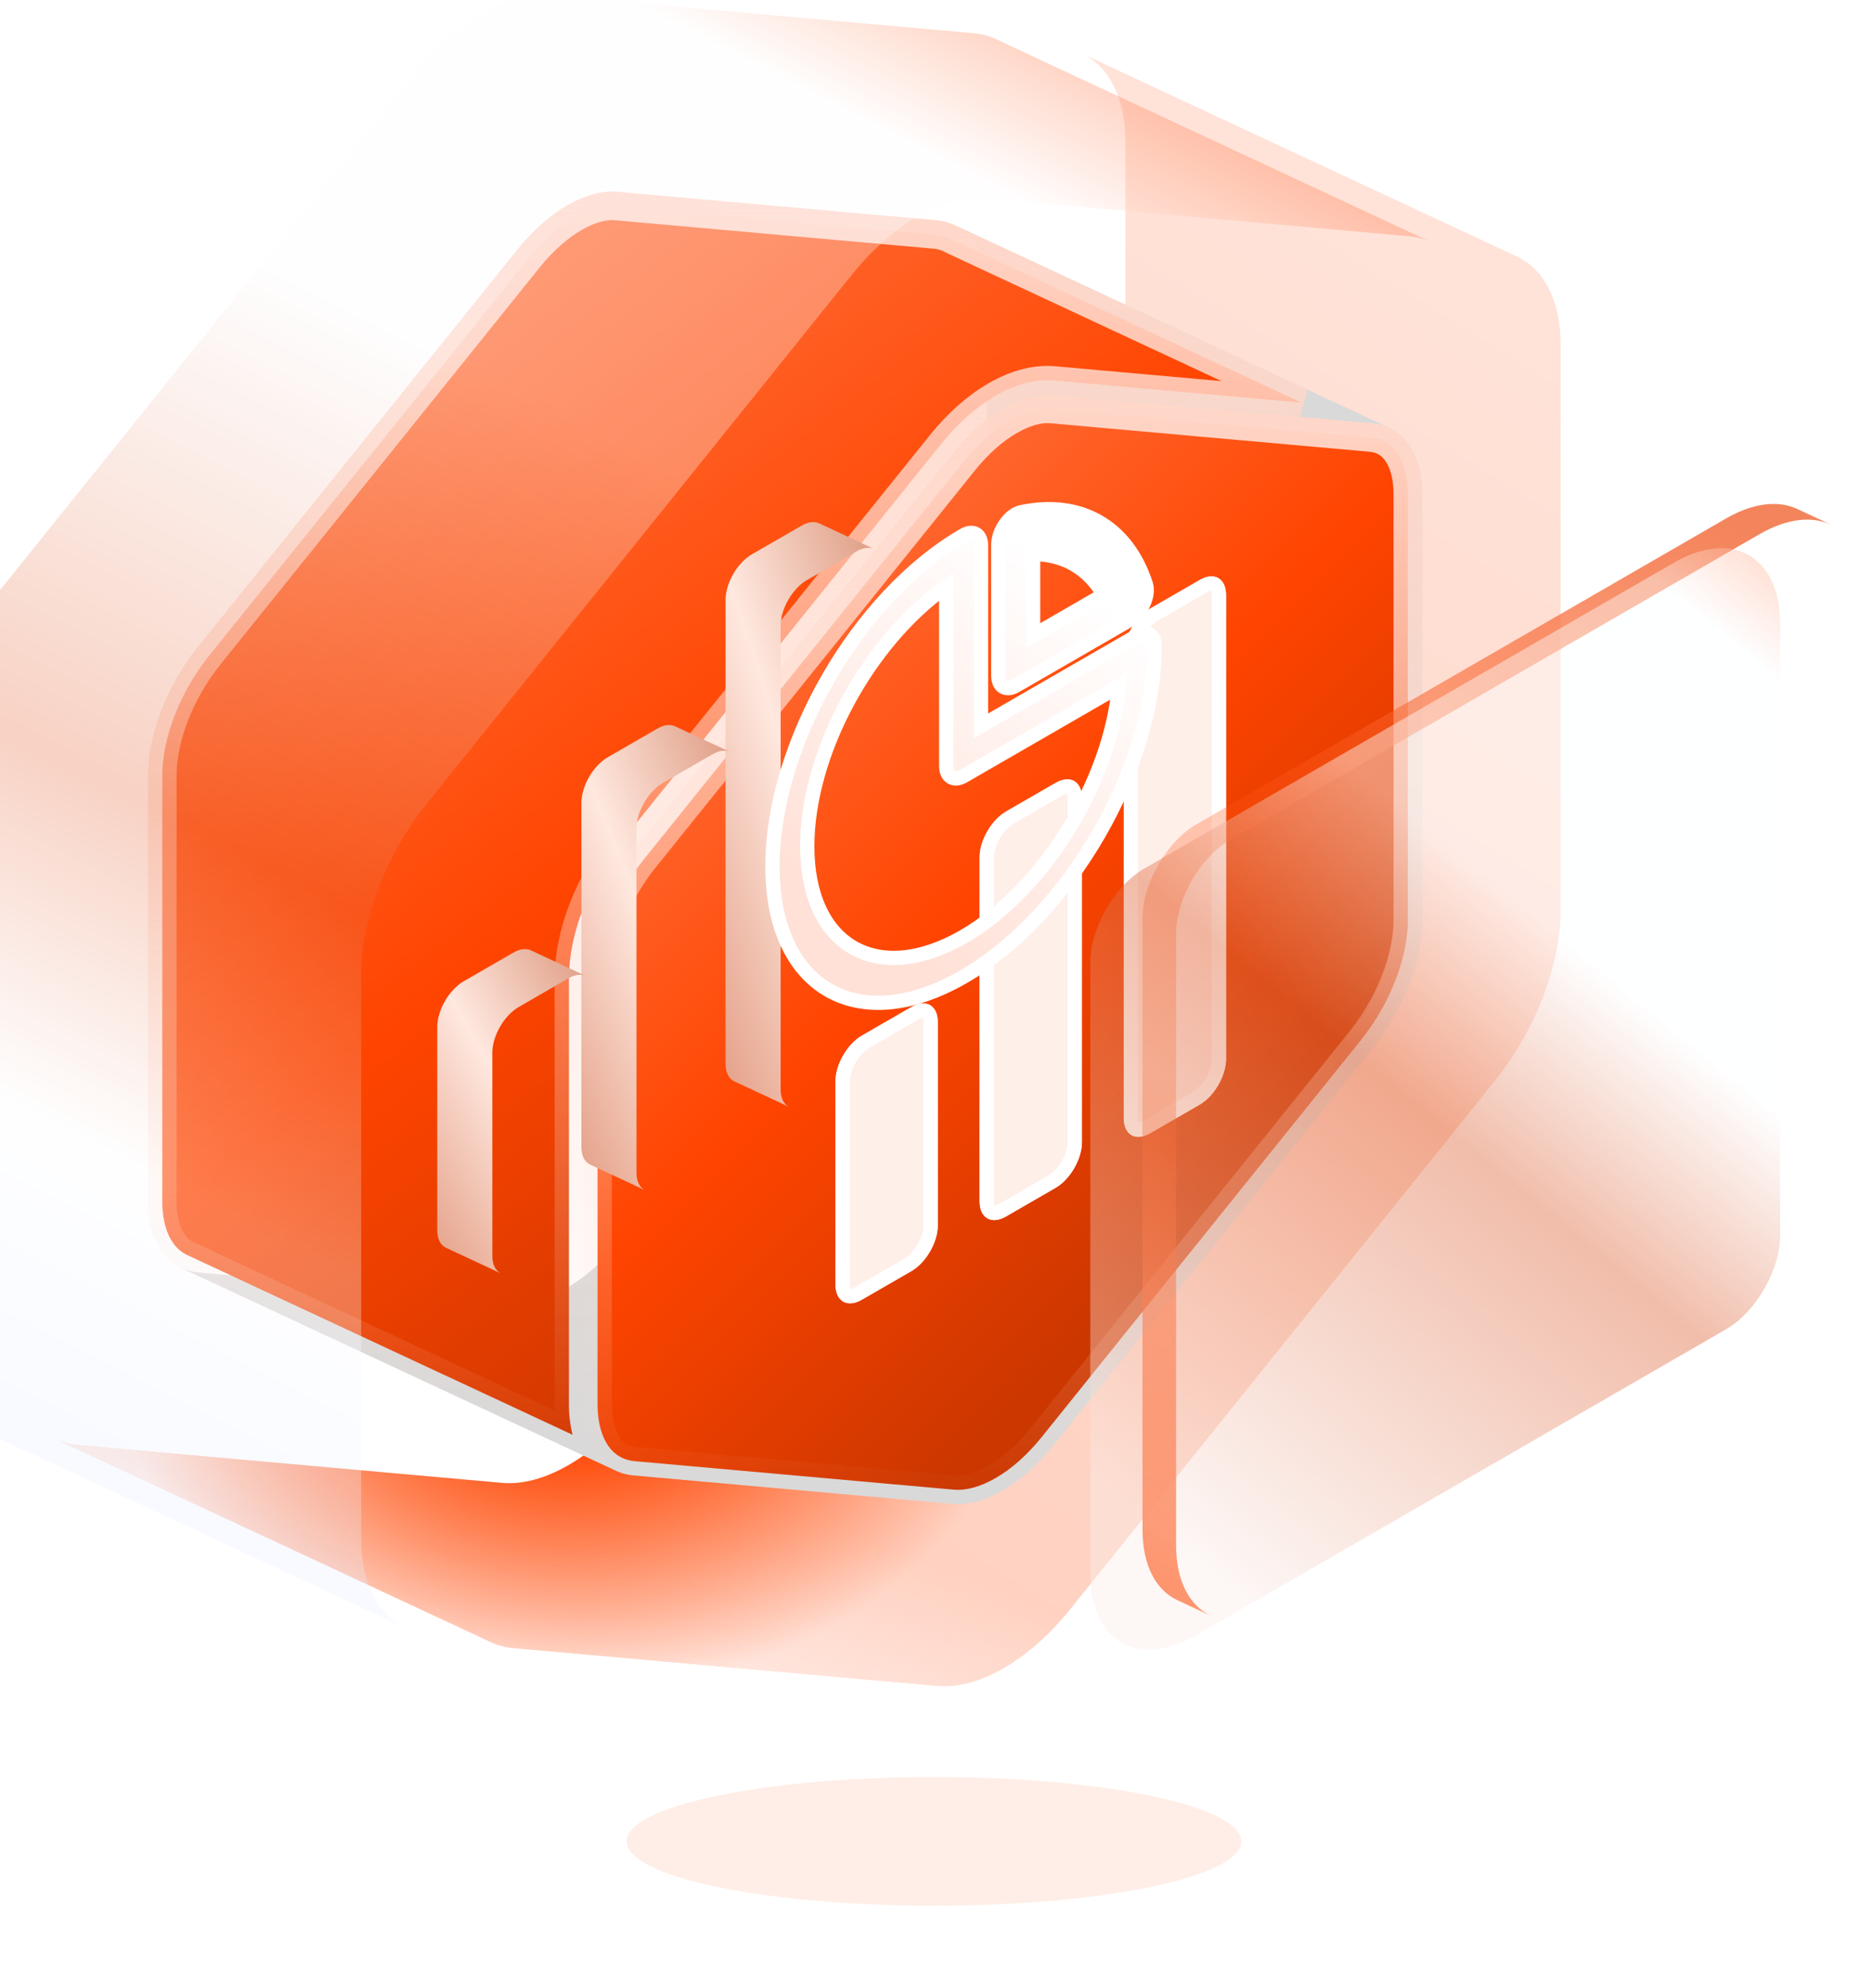 <svg width="131" height="139" viewBox="0 0 131 139" fill="none" xmlns="http://www.w3.org/2000/svg">
<g filter="url(#filter0_ii_2554_4361)">
<path d="M106.091 17.931C108.02 18.83 109.155 21.059 109.155 24.13V63.657C109.155 67.494 107.383 72.063 104.505 75.643L74.859 112.523C71.982 116.102 68.436 118.149 65.559 117.892L35.913 115.245C35.339 115.193 34.808 115.052 34.327 114.827L3.886 100.632C4.367 100.856 4.897 100.998 5.471 101.049L35.117 103.697C37.995 103.954 41.54 101.907 44.418 98.327L74.063 61.448C76.941 57.868 78.714 53.299 78.714 49.462V9.935C78.714 6.864 77.579 4.636 75.65 3.737L106.091 17.931Z" fill="url(#paint0_linear_2554_4361)"/>
<path d="M106.091 17.931C108.02 18.83 109.155 21.059 109.155 24.13V63.657C109.155 67.494 107.383 72.063 104.505 75.643L74.859 112.523C71.982 116.102 68.436 118.149 65.559 117.892L35.913 115.245C35.339 115.193 34.808 115.052 34.327 114.827L3.886 100.632C4.367 100.856 4.897 100.998 5.471 101.049L35.117 103.697C37.995 103.954 41.54 101.907 44.418 98.327L74.063 61.448C76.941 57.868 78.714 53.299 78.714 49.462V9.935C78.714 6.864 77.579 4.636 75.65 3.737L106.091 17.931Z" fill="url(#paint1_linear_2554_4361)"/>
<path d="M106.091 17.931C108.02 18.83 109.155 21.059 109.155 24.13V63.657C109.155 67.494 107.383 72.063 104.505 75.643L74.859 112.523C71.982 116.102 68.436 118.149 65.559 117.892L35.913 115.245C35.339 115.193 34.808 115.052 34.327 114.827L3.886 100.632C4.367 100.856 4.897 100.998 5.471 101.049L35.117 103.697C37.995 103.954 41.54 101.907 44.418 98.327L74.063 61.448C76.941 57.868 78.714 53.299 78.714 49.462V9.935C78.714 6.864 77.579 4.636 75.65 3.737L106.091 17.931Z" fill="url(#paint2_radial_2554_4361)"/>
</g>
<path d="M99.467 34.579C99.467 32.267 98.612 30.589 97.159 29.912L66.719 15.718C68.17 16.395 69.025 18.072 69.025 20.383V50.141C69.025 53.029 67.69 56.469 65.522 59.164L43.191 86.928C41.024 89.623 38.353 91.164 36.185 90.971L13.854 88.978C13.421 88.939 13.022 88.832 12.659 88.663L43.101 102.858C43.463 103.027 43.863 103.134 44.296 103.173L66.627 105.166C68.795 105.36 71.465 103.819 73.633 101.124L95.964 73.359C98.132 70.664 99.467 67.225 99.467 64.336V34.579Z" fill="#D9D9D9"/>
<path d="M13.08 87.757L13.08 87.757C12.117 87.308 11.35 86.099 11.35 83.997L11.35 54.239C11.35 51.621 12.578 48.397 14.632 45.843L36.963 18.079C39.048 15.486 41.427 14.256 43.101 14.405L65.432 16.399L65.432 16.399C65.755 16.428 66.041 16.506 66.293 16.623C66.293 16.623 66.293 16.623 66.293 16.623L91.018 28.153L73.72 26.608C71.058 26.371 68.096 28.223 65.846 31.02L43.515 58.785C41.234 61.621 39.791 65.275 39.791 68.434V98.192C39.791 98.947 39.876 99.667 40.046 100.331L13.08 87.757Z" fill="url(#paint3_linear_2554_4361)" stroke="url(#paint4_linear_2554_4361)" stroke-width="2"/>
<path d="M67.406 32.273C69.492 29.68 71.871 28.451 73.544 28.6L95.875 30.594C96.66 30.664 97.272 31.029 97.71 31.652C98.165 32.299 98.467 33.277 98.467 34.578L98.467 64.336C98.467 66.954 97.239 70.178 95.185 72.732L72.854 100.496C70.768 103.09 68.389 104.319 66.716 104.17L44.385 102.176C43.6 102.106 42.988 101.741 42.55 101.117C42.095 100.471 41.793 99.493 41.793 98.192L41.793 68.434C41.793 65.816 43.021 62.592 45.075 60.038L67.406 32.273Z" fill="url(#paint5_linear_2554_4361)" stroke="url(#paint6_linear_2554_4361)" stroke-width="2"/>
<g filter="url(#filter1_bii_2554_4361)">
<path d="M65.56 20.236C68.438 16.656 71.983 14.609 74.861 14.866L104.506 17.514C105.081 17.565 105.611 17.707 106.092 17.931L75.65 3.736C75.169 3.512 74.639 3.37 74.065 3.319L44.419 0.671C41.541 0.414 37.996 2.461 35.118 6.041L5.473 42.92C2.595 46.5 0.822 51.069 0.822 54.906V94.434C0.822 97.505 1.958 99.733 3.887 100.632L34.327 114.827C32.399 113.927 31.264 111.699 31.264 108.629V69.101C31.264 65.264 33.037 60.696 35.914 57.116L65.56 20.236Z" fill="url(#paint7_linear_2554_4361)" fill-opacity="0.3"/>
</g>
<g filter="url(#filter2_ddi_2554_4361)">
<path d="M83.912 40.556C84.387 40.282 84.82 40.239 85.147 40.392L81.293 38.595C80.967 38.443 80.534 38.485 80.059 38.759L76.587 40.764C75.57 41.351 74.746 42.778 74.746 43.952V76.388C74.746 77.013 74.98 77.441 75.353 77.615L79.206 79.412C78.834 79.238 78.6 78.81 78.6 78.184L78.6 45.749C78.6 44.575 79.424 43.148 80.441 42.56L83.912 40.556Z" fill="url(#paint8_linear_2554_4361)"/>
</g>
<g filter="url(#filter3_ddi_2554_4361)">
<path d="M73.829 54.748C74.304 54.474 74.737 54.431 75.064 54.583L71.21 52.786C70.884 52.634 70.451 52.676 69.976 52.951L66.504 54.955C65.487 55.542 64.663 56.97 64.663 58.144V82.208C64.663 82.833 64.897 83.261 65.27 83.435L69.123 85.232C68.751 85.058 68.516 84.63 68.516 84.004V59.941C68.516 58.767 69.341 57.339 70.358 56.752L73.829 54.748Z" fill="url(#paint9_linear_2554_4361)"/>
</g>
<g filter="url(#filter4_ddi_2554_4361)">
<path d="M63.749 70.416C64.224 70.142 64.657 70.1 64.983 70.252L61.13 68.455C60.803 68.303 60.371 68.346 59.896 68.62L56.424 70.624C55.407 71.211 54.583 72.639 54.583 73.813V88.028C54.583 88.654 54.817 89.081 55.19 89.255L59.043 91.052C58.671 90.878 58.436 90.451 58.436 89.825V75.61C58.436 74.436 59.261 73.008 60.277 72.421L63.749 70.416Z" fill="url(#paint10_linear_2554_4361)"/>
</g>
<g filter="url(#filter5_iii_2554_4361)">
<path d="M78.597 45.749C78.597 44.575 79.421 43.148 80.438 42.561L83.91 40.556C84.927 39.969 85.751 40.445 85.751 41.619V74.054C85.751 75.228 84.927 76.656 83.91 77.243L80.438 79.248C79.421 79.835 78.597 79.359 78.597 78.185L78.597 45.749Z" fill="#FFEFE9"/>
<path d="M68.516 59.941C68.516 58.767 69.341 57.339 70.357 56.752L73.829 54.748C74.846 54.161 75.671 54.637 75.671 55.811L75.671 79.874C75.671 81.049 74.846 82.476 73.829 83.063L70.357 85.068C69.341 85.655 68.516 85.179 68.516 84.005V59.941Z" fill="#FFEFE9"/>
<path d="M60.277 72.421C59.26 73.008 58.435 74.436 58.435 75.61L58.435 89.825C58.435 90.999 59.26 91.475 60.277 90.888L63.749 88.883C64.765 88.296 65.59 86.869 65.59 85.695V71.48C65.59 70.306 64.765 69.83 63.749 70.417L60.277 72.421Z" fill="#FFEFE9"/>
</g>
<path d="M79.097 45.749C79.097 45.271 79.269 44.706 79.569 44.185C79.87 43.664 80.274 43.233 80.688 42.994L84.16 40.989C84.578 40.748 84.838 40.789 84.962 40.86C85.086 40.932 85.251 41.137 85.251 41.619V74.054C85.251 74.533 85.08 75.098 84.779 75.619C84.478 76.14 84.075 76.571 83.66 76.81L80.188 78.815C79.771 79.055 79.51 79.015 79.386 78.944C79.263 78.872 79.097 78.666 79.097 78.185L79.097 45.749ZM69.016 59.941C69.016 59.463 69.188 58.898 69.489 58.377C69.79 57.855 70.193 57.425 70.607 57.185L74.079 55.181C74.497 54.94 74.757 54.98 74.881 55.052C75.005 55.123 75.171 55.329 75.171 55.811L75.171 79.874C75.171 80.353 74.999 80.918 74.698 81.439C74.397 81.96 73.994 82.391 73.579 82.63L70.107 84.635C69.69 84.876 69.43 84.835 69.306 84.764C69.182 84.692 69.016 84.487 69.016 84.005V59.941ZM58.935 75.61C58.935 75.132 59.107 74.567 59.408 74.046C59.709 73.524 60.112 73.094 60.527 72.854L63.999 70.85C64.416 70.609 64.677 70.649 64.8 70.721C64.924 70.792 65.09 70.998 65.09 71.48V85.695C65.09 86.173 64.918 86.738 64.617 87.259C64.317 87.78 63.913 88.211 63.499 88.45L60.027 90.455C59.609 90.696 59.349 90.655 59.225 90.584C59.101 90.512 58.935 90.307 58.935 89.825L58.935 75.61Z" stroke="white"/>
<path d="M128.053 36.688C126.734 36.074 124.987 36.245 123.07 37.351L86.043 58.729C83.952 59.936 82.257 62.873 82.257 65.288V108.043C82.257 110.569 83.202 112.295 84.707 112.997L82.359 111.903C80.854 111.201 79.908 109.475 79.908 106.948V64.193C79.908 61.778 81.604 58.841 83.695 57.634L120.722 36.256C122.639 35.15 124.386 34.978 125.704 35.593L128.053 36.688Z" fill="url(#paint11_linear_2554_4361)"/>
<g filter="url(#filter6_bii_2554_4361)">
<path d="M82.258 65.288C82.258 62.873 83.953 59.936 86.045 58.729L123.072 37.351C127.177 34.981 130.505 36.903 130.505 41.643L130.505 84.398C130.505 86.813 128.81 89.75 126.718 90.957L89.691 112.335C85.586 114.705 82.258 112.783 82.258 108.043L82.258 65.288Z" fill="url(#paint12_linear_2554_4361)" fill-opacity="0.44"/>
</g>
<g filter="url(#filter7_dddddd_2554_4361)">
<path fill-rule="evenodd" clip-rule="evenodd" d="M105.179 65.016C99.711 68.871 95.459 76.679 95.459 83.179C95.459 90.153 100.355 92.98 106.394 89.493C112.023 86.243 116.659 78.656 117.263 71.993L106.394 78.268C105.723 78.656 105.179 78.341 105.179 77.567L105.179 65.016ZM93.028 84.582C93.028 76.058 99.013 65.693 106.394 61.431C107.065 61.044 107.609 61.358 107.609 62.133L107.609 74.76L118.545 68.447C119.216 68.059 119.76 68.373 119.76 69.148C119.76 77.672 113.776 88.037 106.394 92.299C99.013 96.561 93.028 93.106 93.028 84.582ZM109.321 60.656C109.632 60.212 110.035 59.903 110.404 59.823C114.562 58.931 117.842 60.825 119.148 64.872C119.264 65.231 119.197 65.734 118.968 66.227C118.739 66.719 118.376 67.141 117.989 67.365L110.04 71.954C109.368 72.342 108.824 72.028 108.824 71.253L108.824 62.074C108.824 61.627 109.009 61.101 109.321 60.656ZM111.255 62.744L111.255 68.447L116.194 65.595C115.132 63.741 113.391 62.736 111.255 62.744Z" fill="url(#paint13_linear_2554_4361)"/>
<path fill-rule="evenodd" clip-rule="evenodd" d="M105.179 65.016C99.711 68.871 95.459 76.679 95.459 83.179C95.459 90.153 100.355 92.98 106.394 89.493C112.023 86.243 116.659 78.656 117.263 71.993L106.394 78.268C105.723 78.656 105.179 78.341 105.179 77.567L105.179 65.016ZM93.028 84.582C93.028 76.058 99.013 65.693 106.394 61.431C107.065 61.044 107.609 61.358 107.609 62.133L107.609 74.76L118.545 68.447C119.216 68.059 119.76 68.373 119.76 69.148C119.76 77.672 113.776 88.037 106.394 92.299C99.013 96.561 93.028 93.106 93.028 84.582ZM109.321 60.656C109.632 60.212 110.035 59.903 110.404 59.823C114.562 58.931 117.842 60.825 119.148 64.872C119.264 65.231 119.197 65.734 118.968 66.227C118.739 66.719 118.376 67.141 117.989 67.365L110.04 71.954C109.368 72.342 108.824 72.028 108.824 71.253L108.824 62.074C108.824 61.627 109.009 61.101 109.321 60.656ZM111.255 62.744L111.255 68.447L116.194 65.595C115.132 63.741 113.391 62.736 111.255 62.744Z" fill="url(#paint14_radial_2554_4361)"/>
<path fill-rule="evenodd" clip-rule="evenodd" d="M105.179 65.016C99.711 68.871 95.459 76.679 95.459 83.179C95.459 90.153 100.355 92.98 106.394 89.493C112.023 86.243 116.659 78.656 117.263 71.993L106.394 78.268C105.723 78.656 105.179 78.341 105.179 77.567L105.179 65.016ZM93.028 84.582C93.028 76.058 99.013 65.693 106.394 61.431C107.065 61.044 107.609 61.358 107.609 62.133L107.609 74.76L118.545 68.447C119.216 68.059 119.76 68.373 119.76 69.148C119.76 77.672 113.776 88.037 106.394 92.299C99.013 96.561 93.028 93.106 93.028 84.582ZM109.321 60.656C109.632 60.212 110.035 59.903 110.404 59.823C114.562 58.931 117.842 60.825 119.148 64.872C119.264 65.231 119.197 65.734 118.968 66.227C118.739 66.719 118.376 67.141 117.989 67.365L110.04 71.954C109.368 72.342 108.824 72.028 108.824 71.253L108.824 62.074C108.824 61.627 109.009 61.101 109.321 60.656ZM111.255 62.744L111.255 68.447L116.194 65.595C115.132 63.741 113.391 62.736 111.255 62.744Z" stroke="white" stroke-linecap="round"/>
</g>
<g filter="url(#filter8_f_2554_4361)">
<ellipse cx="65.322" cy="128.763" rx="21.5" ry="4.5" fill="#FF5010" fill-opacity="0.1"/>
</g>
<defs>
<filter id="filter0_ii_2554_4361" x="3.886" y="3.737" width="105.27" height="114.177" filterUnits="userSpaceOnUse" color-interpolation-filters="sRGB">
<feFlood flood-opacity="0" result="BackgroundImageFix"/>
<feBlend mode="normal" in="SourceGraphic" in2="BackgroundImageFix" result="shape"/>
<feColorMatrix in="SourceAlpha" type="matrix" values="0 0 0 0 0 0 0 0 0 0 0 0 0 0 0 0 0 0 127 0" result="hardAlpha"/>
<feOffset/>
<feGaussianBlur stdDeviation="36.5"/>
<feComposite in2="hardAlpha" operator="arithmetic" k2="-1" k3="1"/>
<feColorMatrix type="matrix" values="0 0 0 0 0.754 0 0 0 0 0.513 0 0 0 0 0.424 0 0 0 1 0"/>
<feBlend mode="normal" in2="shape" result="effect1_innerShadow_2554_4361"/>
<feColorMatrix in="SourceAlpha" type="matrix" values="0 0 0 0 0 0 0 0 0 0 0 0 0 0 0 0 0 0 127 0" result="hardAlpha"/>
<feOffset/>
<feGaussianBlur stdDeviation="8"/>
<feComposite in2="hardAlpha" operator="arithmetic" k2="-1" k3="1"/>
<feColorMatrix type="matrix" values="0 0 0 0 1 0 0 0 0 0.863 0 0 0 0 0.812 0 0 0 1 0"/>
<feBlend mode="normal" in2="effect1_innerShadow_2554_4361" result="effect2_innerShadow_2554_4361"/>
</filter>
<filter id="filter1_bii_2554_4361" x="-12.178" y="-12.351" width="131.27" height="140.177" filterUnits="userSpaceOnUse" color-interpolation-filters="sRGB">
<feFlood flood-opacity="0" result="BackgroundImageFix"/>
<feGaussianBlur in="BackgroundImageFix" stdDeviation="6.5"/>
<feComposite in2="SourceAlpha" operator="in" result="effect1_backgroundBlur_2554_4361"/>
<feBlend mode="normal" in="SourceGraphic" in2="effect1_backgroundBlur_2554_4361" result="shape"/>
<feColorMatrix in="SourceAlpha" type="matrix" values="0 0 0 0 0 0 0 0 0 0 0 0 0 0 0 0 0 0 127 0" result="hardAlpha"/>
<feOffset dx="-4"/>
<feGaussianBlur stdDeviation="14"/>
<feComposite in2="hardAlpha" operator="arithmetic" k2="-1" k3="1"/>
<feColorMatrix type="matrix" values="0 0 0 0 1 0 0 0 0 0.823 0 0 0 0 0.758 0 0 0 1 0"/>
<feBlend mode="normal" in2="shape" result="effect2_innerShadow_2554_4361"/>
<feColorMatrix in="SourceAlpha" type="matrix" values="0 0 0 0 0 0 0 0 0 0 0 0 0 0 0 0 0 0 127 0" result="hardAlpha"/>
<feOffset dx="-2" dy="-1"/>
<feGaussianBlur stdDeviation="2"/>
<feComposite in2="hardAlpha" operator="arithmetic" k2="-1" k3="1"/>
<feColorMatrix type="matrix" values="0 0 0 0 1 0 0 0 0 1 0 0 0 0 1 0 0 0 0.7 0"/>
<feBlend mode="normal" in2="effect2_innerShadow_2554_4361" result="effect3_innerShadow_2554_4361"/>
</filter>
<filter id="filter2_ddi_2554_4361" x="40.746" y="15.508" width="54.4" height="84.904" filterUnits="userSpaceOnUse" color-interpolation-filters="sRGB">
<feFlood flood-opacity="0" result="BackgroundImageFix"/>
<feColorMatrix in="SourceAlpha" type="matrix" values="0 0 0 0 0 0 0 0 0 0 0 0 0 0 0 0 0 0 127 0" result="hardAlpha"/>
<feOffset dx="-12" dy="-1"/>
<feGaussianBlur stdDeviation="11"/>
<feComposite in2="hardAlpha" operator="out"/>
<feColorMatrix type="matrix" values="0 0 0 0 1 0 0 0 0 0.314 0 0 0 0 0.063 0 0 0 1 0"/>
<feBlend mode="normal" in2="BackgroundImageFix" result="effect1_dropShadow_2554_4361"/>
<feColorMatrix in="SourceAlpha" type="matrix" values="0 0 0 0 0 0 0 0 0 0 0 0 0 0 0 0 0 0 127 0" result="hardAlpha"/>
<feOffset dx="-12" dy="-1"/>
<feGaussianBlur stdDeviation="6"/>
<feComposite in2="hardAlpha" operator="out"/>
<feColorMatrix type="matrix" values="0 0 0 0 1 0 0 0 0 0.314 0 0 0 0 0.063 0 0 0 1 0"/>
<feBlend mode="normal" in2="effect1_dropShadow_2554_4361" result="effect2_dropShadow_2554_4361"/>
<feBlend mode="normal" in="SourceGraphic" in2="effect2_dropShadow_2554_4361" result="shape"/>
<feColorMatrix in="SourceAlpha" type="matrix" values="0 0 0 0 0 0 0 0 0 0 0 0 0 0 0 0 0 0 127 0" result="hardAlpha"/>
<feOffset/>
<feGaussianBlur stdDeviation="1.5"/>
<feComposite in2="hardAlpha" operator="arithmetic" k2="-1" k3="1"/>
<feColorMatrix type="matrix" values="0 0 0 0 1 0 0 0 0 0.939 0 0 0 0 0.917 0 0 0 1 0"/>
<feBlend mode="normal" in2="shape" result="effect3_innerShadow_2554_4361"/>
</filter>
<filter id="filter3_ddi_2554_4361" x="30.663" y="29.699" width="54.4" height="76.532" filterUnits="userSpaceOnUse" color-interpolation-filters="sRGB">
<feFlood flood-opacity="0" result="BackgroundImageFix"/>
<feColorMatrix in="SourceAlpha" type="matrix" values="0 0 0 0 0 0 0 0 0 0 0 0 0 0 0 0 0 0 127 0" result="hardAlpha"/>
<feOffset dx="-12" dy="-1"/>
<feGaussianBlur stdDeviation="11"/>
<feComposite in2="hardAlpha" operator="out"/>
<feColorMatrix type="matrix" values="0 0 0 0 1 0 0 0 0 0.314 0 0 0 0 0.063 0 0 0 1 0"/>
<feBlend mode="normal" in2="BackgroundImageFix" result="effect1_dropShadow_2554_4361"/>
<feColorMatrix in="SourceAlpha" type="matrix" values="0 0 0 0 0 0 0 0 0 0 0 0 0 0 0 0 0 0 127 0" result="hardAlpha"/>
<feOffset dx="-12" dy="-1"/>
<feGaussianBlur stdDeviation="6"/>
<feComposite in2="hardAlpha" operator="out"/>
<feColorMatrix type="matrix" values="0 0 0 0 1 0 0 0 0 0.314 0 0 0 0 0.063 0 0 0 1 0"/>
<feBlend mode="normal" in2="effect1_dropShadow_2554_4361" result="effect2_dropShadow_2554_4361"/>
<feBlend mode="normal" in="SourceGraphic" in2="effect2_dropShadow_2554_4361" result="shape"/>
<feColorMatrix in="SourceAlpha" type="matrix" values="0 0 0 0 0 0 0 0 0 0 0 0 0 0 0 0 0 0 127 0" result="hardAlpha"/>
<feOffset/>
<feGaussianBlur stdDeviation="1.5"/>
<feComposite in2="hardAlpha" operator="arithmetic" k2="-1" k3="1"/>
<feColorMatrix type="matrix" values="0 0 0 0 1 0 0 0 0 0.939 0 0 0 0 0.917 0 0 0 1 0"/>
<feBlend mode="normal" in2="shape" result="effect3_innerShadow_2554_4361"/>
</filter>
<filter id="filter4_ddi_2554_4361" x="20.583" y="45.368" width="54.4" height="66.684" filterUnits="userSpaceOnUse" color-interpolation-filters="sRGB">
<feFlood flood-opacity="0" result="BackgroundImageFix"/>
<feColorMatrix in="SourceAlpha" type="matrix" values="0 0 0 0 0 0 0 0 0 0 0 0 0 0 0 0 0 0 127 0" result="hardAlpha"/>
<feOffset dx="-12" dy="-1"/>
<feGaussianBlur stdDeviation="11"/>
<feComposite in2="hardAlpha" operator="out"/>
<feColorMatrix type="matrix" values="0 0 0 0 1 0 0 0 0 0.314 0 0 0 0 0.063 0 0 0 1 0"/>
<feBlend mode="normal" in2="BackgroundImageFix" result="effect1_dropShadow_2554_4361"/>
<feColorMatrix in="SourceAlpha" type="matrix" values="0 0 0 0 0 0 0 0 0 0 0 0 0 0 0 0 0 0 127 0" result="hardAlpha"/>
<feOffset dx="-12" dy="-1"/>
<feGaussianBlur stdDeviation="6"/>
<feComposite in2="hardAlpha" operator="out"/>
<feColorMatrix type="matrix" values="0 0 0 0 1 0 0 0 0 0.314 0 0 0 0 0.063 0 0 0 1 0"/>
<feBlend mode="normal" in2="effect1_dropShadow_2554_4361" result="effect2_dropShadow_2554_4361"/>
<feBlend mode="normal" in="SourceGraphic" in2="effect2_dropShadow_2554_4361" result="shape"/>
<feColorMatrix in="SourceAlpha" type="matrix" values="0 0 0 0 0 0 0 0 0 0 0 0 0 0 0 0 0 0 127 0" result="hardAlpha"/>
<feOffset/>
<feGaussianBlur stdDeviation="1.5"/>
<feComposite in2="hardAlpha" operator="arithmetic" k2="-1" k3="1"/>
<feColorMatrix type="matrix" values="0 0 0 0 1 0 0 0 0 0.939 0 0 0 0 0.917 0 0 0 1 0"/>
<feBlend mode="normal" in2="shape" result="effect3_innerShadow_2554_4361"/>
</filter>
<filter id="filter5_iii_2554_4361" x="58.435" y="40.305" width="27.315" height="50.835" filterUnits="userSpaceOnUse" color-interpolation-filters="sRGB">
<feFlood flood-opacity="0" result="BackgroundImageFix"/>
<feBlend mode="normal" in="SourceGraphic" in2="BackgroundImageFix" result="shape"/>
<feColorMatrix in="SourceAlpha" type="matrix" values="0 0 0 0 0 0 0 0 0 0 0 0 0 0 0 0 0 0 127 0" result="hardAlpha"/>
<feOffset/>
<feGaussianBlur stdDeviation="2"/>
<feComposite in2="hardAlpha" operator="arithmetic" k2="-1" k3="1"/>
<feColorMatrix type="matrix" values="0 0 0 0 1 0 0 0 0 1 0 0 0 0 1 0 0 0 1 0"/>
<feBlend mode="normal" in2="shape" result="effect1_innerShadow_2554_4361"/>
<feColorMatrix in="SourceAlpha" type="matrix" values="0 0 0 0 0 0 0 0 0 0 0 0 0 0 0 0 0 0 127 0" result="hardAlpha"/>
<feOffset/>
<feGaussianBlur stdDeviation="2"/>
<feComposite in2="hardAlpha" operator="arithmetic" k2="-1" k3="1"/>
<feColorMatrix type="matrix" values="0 0 0 0 1 0 0 0 0 1 0 0 0 0 1 0 0 0 1 0"/>
<feBlend mode="normal" in2="effect1_innerShadow_2554_4361" result="effect2_innerShadow_2554_4361"/>
<feColorMatrix in="SourceAlpha" type="matrix" values="0 0 0 0 0 0 0 0 0 0 0 0 0 0 0 0 0 0 127 0" result="hardAlpha"/>
<feOffset/>
<feGaussianBlur stdDeviation="2"/>
<feComposite in2="hardAlpha" operator="arithmetic" k2="-1" k3="1"/>
<feColorMatrix type="matrix" values="0 0 0 0 1 0 0 0 0 1 0 0 0 0 1 0 0 0 1 0"/>
<feBlend mode="normal" in2="effect2_innerShadow_2554_4361" result="effect3_innerShadow_2554_4361"/>
</filter>
<filter id="filter6_bii_2554_4361" x="69.258" y="23.336" width="74.247" height="103.014" filterUnits="userSpaceOnUse" color-interpolation-filters="sRGB">
<feFlood flood-opacity="0" result="BackgroundImageFix"/>
<feGaussianBlur in="BackgroundImageFix" stdDeviation="6.5"/>
<feComposite in2="SourceAlpha" operator="in" result="effect1_backgroundBlur_2554_4361"/>
<feBlend mode="normal" in="SourceGraphic" in2="effect1_backgroundBlur_2554_4361" result="shape"/>
<feColorMatrix in="SourceAlpha" type="matrix" values="0 0 0 0 0 0 0 0 0 0 0 0 0 0 0 0 0 0 127 0" result="hardAlpha"/>
<feOffset dx="-4"/>
<feGaussianBlur stdDeviation="14"/>
<feComposite in2="hardAlpha" operator="arithmetic" k2="-1" k3="1"/>
<feColorMatrix type="matrix" values="0 0 0 0 1 0 0 0 0 0.844 0 0 0 0 0.787 0 0 0 1 0"/>
<feBlend mode="normal" in2="shape" result="effect2_innerShadow_2554_4361"/>
<feColorMatrix in="SourceAlpha" type="matrix" values="0 0 0 0 0 0 0 0 0 0 0 0 0 0 0 0 0 0 127 0" result="hardAlpha"/>
<feOffset dx="-2" dy="2"/>
<feGaussianBlur stdDeviation="2"/>
<feComposite in2="hardAlpha" operator="arithmetic" k2="-1" k3="1"/>
<feColorMatrix type="matrix" values="0 0 0 0 1 0 0 0 0 0.817 0 0 0 0 0.75 0 0 0 1 0"/>
<feBlend mode="normal" in2="effect2_innerShadow_2554_4361" result="effect3_innerShadow_2554_4361"/>
</filter>
<filter id="filter7_dddddd_2554_4361" x="65.596" y="47.047" width="54.598" height="59.636" filterUnits="userSpaceOnUse" color-interpolation-filters="sRGB">
<feFlood flood-opacity="0" result="BackgroundImageFix"/>
<feColorMatrix in="SourceAlpha" type="matrix" values="0 0 0 0 0 0 0 0 0 0 0 0 0 0 0 0 0 0 127 0" result="hardAlpha"/>
<feOffset dx="-15"/>
<feGaussianBlur stdDeviation="6"/>
<feComposite in2="hardAlpha" operator="out"/>
<feColorMatrix type="matrix" values="0 0 0 0 1 0 0 0 0 0.314 0 0 0 0 0.063 0 0 0 0.7 0"/>
<feBlend mode="normal" in2="BackgroundImageFix" result="effect1_dropShadow_2554_4361"/>
<feColorMatrix in="SourceAlpha" type="matrix" values="0 0 0 0 0 0 0 0 0 0 0 0 0 0 0 0 0 0 127 0" result="hardAlpha"/>
<feOffset dx="-2" dy="-2"/>
<feComposite in2="hardAlpha" operator="out"/>
<feColorMatrix type="matrix" values="0 0 0 0 1 0 0 0 0 0.784 0 0 0 0 0.706 0 0 0 1 0"/>
<feBlend mode="normal" in2="effect1_dropShadow_2554_4361" result="effect2_dropShadow_2554_4361"/>
<feColorMatrix in="SourceAlpha" type="matrix" values="0 0 0 0 0 0 0 0 0 0 0 0 0 0 0 0 0 0 127 0" result="hardAlpha"/>
<feOffset dx="-4" dy="-4"/>
<feComposite in2="hardAlpha" operator="out"/>
<feColorMatrix type="matrix" values="0 0 0 0 1 0 0 0 0 0.784 0 0 0 0 0.706 0 0 0 1 0"/>
<feBlend mode="normal" in2="effect2_dropShadow_2554_4361" result="effect3_dropShadow_2554_4361"/>
<feColorMatrix in="SourceAlpha" type="matrix" values="0 0 0 0 0 0 0 0 0 0 0 0 0 0 0 0 0 0 127 0" result="hardAlpha"/>
<feOffset dx="-5" dy="-5"/>
<feComposite in2="hardAlpha" operator="out"/>
<feColorMatrix type="matrix" values="0 0 0 0 1 0 0 0 0 0.784 0 0 0 0 0.706 0 0 0 1 0"/>
<feBlend mode="normal" in2="effect3_dropShadow_2554_4361" result="effect4_dropShadow_2554_4361"/>
<feColorMatrix in="SourceAlpha" type="matrix" values="0 0 0 0 0 0 0 0 0 0 0 0 0 0 0 0 0 0 127 0" result="hardAlpha"/>
<feOffset dx="-6" dy="-6"/>
<feComposite in2="hardAlpha" operator="out"/>
<feColorMatrix type="matrix" values="0 0 0 0 1 0 0 0 0 0.784 0 0 0 0 0.706 0 0 0 1 0"/>
<feBlend mode="normal" in2="effect4_dropShadow_2554_4361" result="effect5_dropShadow_2554_4361"/>
<feColorMatrix in="SourceAlpha" type="matrix" values="0 0 0 0 0 0 0 0 0 0 0 0 0 0 0 0 0 0 127 0" result="hardAlpha"/>
<feOffset dx="-7" dy="-7"/>
<feComposite in2="hardAlpha" operator="out"/>
<feColorMatrix type="matrix" values="0 0 0 0 1 0 0 0 0 0.783 0 0 0 0 0.704 0 0 0 1 0"/>
<feBlend mode="normal" in2="effect5_dropShadow_2554_4361" result="effect6_dropShadow_2554_4361"/>
<feBlend mode="normal" in="SourceGraphic" in2="effect6_dropShadow_2554_4361" result="shape"/>
</filter>
<filter id="filter8_f_2554_4361" x="38.822" y="119.263" width="53" height="19" filterUnits="userSpaceOnUse" color-interpolation-filters="sRGB">
<feFlood flood-opacity="0" result="BackgroundImageFix"/>
<feBlend mode="normal" in="SourceGraphic" in2="BackgroundImageFix" result="shape"/>
<feGaussianBlur stdDeviation="2.5" result="effect1_foregroundBlur_2554_4361"/>
</filter>
<linearGradient id="paint0_linear_2554_4361" x1="97.043" y1="12.453" x2="32.929" y2="116.465" gradientUnits="userSpaceOnUse">
<stop stop-color="#FFE3D9"/>
<stop offset="1" stop-color="#FFCDBB"/>
</linearGradient>
<linearGradient id="paint1_linear_2554_4361" x1="32.816" y1="114.669" x2="44.057" y2="84.263" gradientUnits="userSpaceOnUse">
<stop stop-color="#FFEFEA"/>
<stop offset="0.5" stop-color="#FFEFEA" stop-opacity="0"/>
</linearGradient>
<radialGradient id="paint2_radial_2554_4361" cx="0" cy="0" r="1" gradientUnits="userSpaceOnUse" gradientTransform="translate(40.278 94.884) rotate(-4.848) scale(31.778 23.805)">
<stop offset="0.297" stop-color="#FF5010"/>
<stop offset="1" stop-color="#FF5010" stop-opacity="0"/>
</radialGradient>
<linearGradient id="paint3_linear_2554_4361" x1="97.157" y1="102.858" x2="21.325" y2="4.897" gradientUnits="userSpaceOnUse">
<stop offset="0.26" stop-color="#CC3700"/>
<stop offset="0.54" stop-color="#FF4400"/>
<stop offset="0.824" stop-color="#FF6E38"/>
</linearGradient>
<linearGradient id="paint4_linear_2554_4361" x1="53.754" y1="13.393" x2="53.754" y2="102.858" gradientUnits="userSpaceOnUse">
<stop stop-color="#FFD7C9"/>
<stop offset="1" stop-color="#FFD7C9" stop-opacity="0"/>
</linearGradient>
<linearGradient id="paint5_linear_2554_4361" x1="99.467" y1="105.182" x2="31.53" y2="36.788" gradientUnits="userSpaceOnUse">
<stop offset="0.26" stop-color="#CC3700"/>
<stop offset="0.54" stop-color="#FF4400"/>
<stop offset="0.824" stop-color="#FF6E38"/>
</linearGradient>
<linearGradient id="paint6_linear_2554_4361" x1="70.13" y1="27.588" x2="70.13" y2="105.182" gradientUnits="userSpaceOnUse">
<stop stop-color="#FFD7C9"/>
<stop offset="1" stop-color="#FFD7C9" stop-opacity="0"/>
</linearGradient>
<linearGradient id="paint7_linear_2554_4361" x1="87.396" y1="6.159" x2="32.895" y2="113.466" gradientUnits="userSpaceOnUse">
<stop stop-color="#FF5010"/>
<stop offset="0.104" stop-color="white"/>
<stop offset="0.23" stop-color="#FEFEFF"/>
<stop offset="0.333" stop-color="#FDFEFF"/>
<stop offset="0.646" stop-color="#E96A3C"/>
<stop offset="0.838" stop-color="white"/>
<stop offset="1" stop-color="#E8F0FF"/>
</linearGradient>
<linearGradient id="paint8_linear_2554_4361" x1="84.162" y1="33.026" x2="51.941" y2="43.492" gradientUnits="userSpaceOnUse">
<stop offset="0.028" stop-color="#DE9C83"/>
<stop offset="0.345" stop-color="#FFE8DF"/>
<stop offset="0.705" stop-color="#E29B81"/>
</linearGradient>
<linearGradient id="paint9_linear_2554_4361" x1="74.079" y1="48.34" x2="43.55" y2="60.807" gradientUnits="userSpaceOnUse">
<stop offset="0.028" stop-color="#DE9C83"/>
<stop offset="0.345" stop-color="#FFE8DF"/>
<stop offset="0.705" stop-color="#E29B81"/>
</linearGradient>
<linearGradient id="paint10_linear_2554_4361" x1="63.998" y1="65.329" x2="37.477" y2="80.862" gradientUnits="userSpaceOnUse">
<stop offset="0.028" stop-color="#DE9C83"/>
<stop offset="0.345" stop-color="#FFE8DF"/>
<stop offset="0.705" stop-color="#E29B81"/>
</linearGradient>
<linearGradient id="paint11_linear_2554_4361" x1="120.037" y1="35.312" x2="80.567" y2="110.086" gradientUnits="userSpaceOnUse">
<stop stop-color="#F3845B"/>
<stop offset="0.424" stop-color="#FF5010" stop-opacity="0.28"/>
<stop offset="0.626" stop-color="#FF5010" stop-opacity="0.28"/>
<stop offset="1" stop-color="#FF5010"/>
</linearGradient>
<linearGradient id="paint12_linear_2554_4361" x1="128.783" y1="33.306" x2="77.134" y2="96.603" gradientUnits="userSpaceOnUse">
<stop stop-color="#FF9974"/>
<stop offset="0.104" stop-color="#FDFEFF"/>
<stop offset="0.392" stop-color="#FDFEFF"/>
<stop offset="0.583" stop-color="#DF693E"/>
<stop offset="1" stop-color="#FAECE7"/>
</linearGradient>
<linearGradient id="paint13_linear_2554_4361" x1="93.107" y1="83.852" x2="109.573" y2="61.114" gradientUnits="userSpaceOnUse">
<stop stop-color="#FFE1D7"/>
<stop offset="1" stop-color="white"/>
</linearGradient>
<radialGradient id="paint14_radial_2554_4361" cx="0" cy="0" r="1" gradientUnits="userSpaceOnUse" gradientTransform="translate(68.444 134.157) rotate(-77.818) scale(47.303 40.966)">
<stop stop-color="#FF5010"/>
<stop offset="1" stop-color="#FF5010" stop-opacity="0"/>
</radialGradient>
</defs>
</svg>
